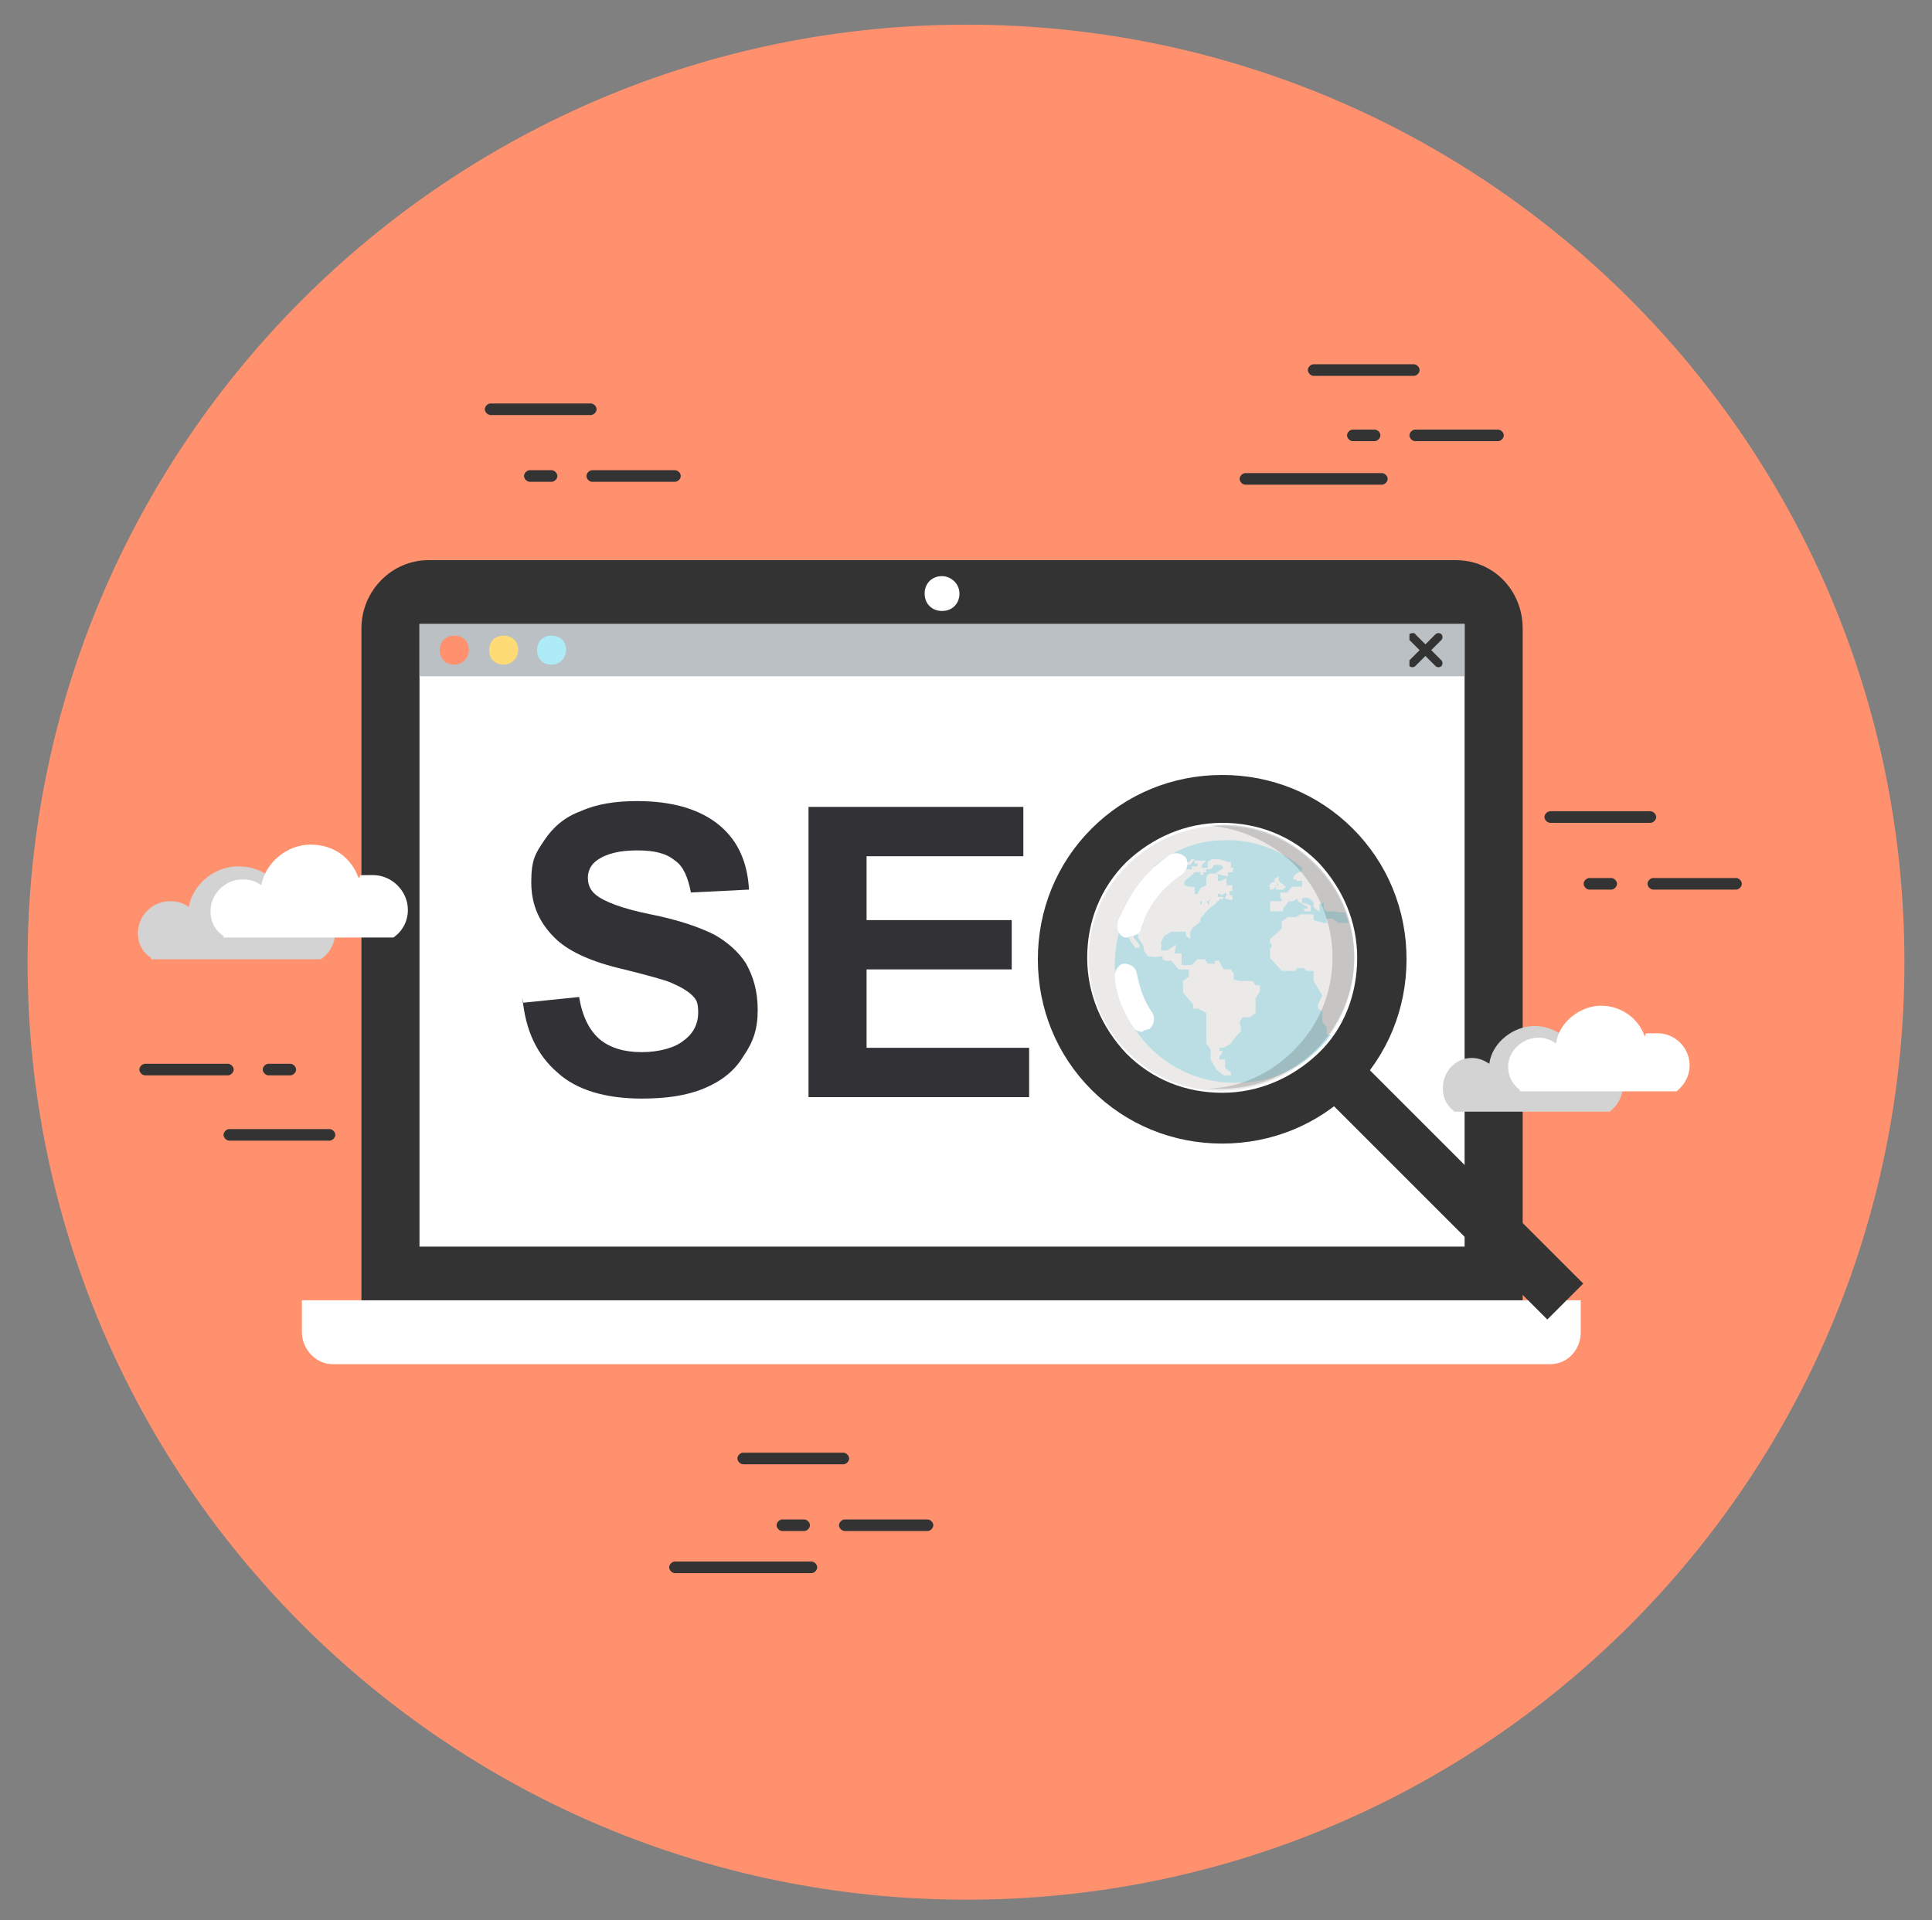<svg xmlns="http://www.w3.org/2000/svg" id="Layer_1" viewBox="0 0 133.1 132.3"><rect x="0" y="0" width="133.1" height="132.3" fill="#808080" stroke="none"/><defs><style>      .st0 {        fill: #fff;      }      .st1 {        fill: #ffdb76;      }      .st2 {        opacity: .4;      }      .st3 {        opacity: .2;      }      .st4 {        fill: #cccbc9;      }      .st5 {        fill: #d3d3d3;      }      .st6 {        fill: #333;      }      .st7 {        fill: #ff916e;      }      .st8 {        fill: #adebf6;      }      .st9 {        fill: #323136;      }      .st10 {        fill: #bac0c4;      }      .st11 {        opacity: .5;      }    </style></defs><path class="st7" d="M131.2,66.3c0,35.7-28.9,64.6-64.6,64.6S1.9,102,1.9,66.3,30.9,1.7,66.6,1.7c35.7,0,64.6,28.9,64.6,64.6Z"></path><g class="st11"><path class="st7" d="M46.5,98.4v-3.2h-1.5c-.2-1.2-.7-2.4-1.4-3.3l1.1-1.1-2.3-2.3-1.1,1.1c-.8-.5-1.6-.9-2.6-1.2-.2,0-.5-.1-.7-.2,0,0,0,0,0,0v-1.5s-3.2,0-3.2,0v1.5c-.3,0-.6.1-.9.2-.9.3-1.7.7-2.4,1.2l-1.1-1.1-2.3,2.3,1.1,1.1c-.7,1-1.2,2.1-1.4,3.3h-1.5s0,3.2,0,3.2h1.5c.2,1.2.7,2.4,1.4,3.3l-1.1,1.1,2.3,2.3,1.1-1.1c1,.7,2.1,1.2,3.3,1.4v1.5h3.2v-1.5c.3,0,.6-.1.9-.2.9-.3,1.7-.7,2.4-1.2l1.1,1.1,2.3-2.3-1.1-1.1c.7-1,1.2-2.1,1.4-3.3h1.5ZM36.4,103.5c-3.7,0-6.6-3-6.6-6.6s3-6.6,6.6-6.6,6.6,3,6.6,6.6-3,6.6-6.6,6.6Z"></path><path class="st7" d="M80.8,108.6v-1.7h-.8c-.1-.6-.4-1.2-.7-1.8l.6-.6-1.2-1.2-.6.6c-.4-.3-.9-.5-1.4-.6-.1,0-.3,0-.4,0,0,0,0,0,0,0v-.8s-1.7,0-1.7,0v.8c-.2,0-.3,0-.5.1-.5.1-.9.3-1.3.6l-.6-.6-1.2,1.2.6.6c-.4.5-.6,1.1-.7,1.8h-.8v1.7h.8c.1.6.4,1.2.7,1.8l-.6.6,1.2,1.2.6-.6c.5.4,1.1.6,1.8.7v.8h1.7v-.8c.2,0,.3,0,.5-.1.5-.1.9-.3,1.3-.6l.6.6,1.2-1.2-.6-.6c.4-.5.6-1.1.7-1.8h.8ZM75.5,111.3c-1.9,0-3.5-1.6-3.5-3.5s1.6-3.5,3.5-3.5,3.5,1.6,3.5,3.5-1.6,3.5-3.5,3.5Z"></path><path class="st7" d="M85.6,110.9c.1.1.3.2.4.3.1,0,.3.2.4.3l.8-.8c.2.1.4.2.5.3v1.1c.2.1.5.3.8.4l.7-.9c.2,0,.4.1.6.2v1.1c.4,0,.7.2,1.1.2l.5-1c.2,0,.4,0,.6,0l.3,1.1c.3,0,.7,0,1,0l.3-1.1c.2,0,.4,0,.6,0l.5,1c.3,0,.7-.1,1-.2v-1.1c.3,0,.5,0,.7-.2l.6.9c.3-.1.7-.2,1-.4v-1.1c0,0,.3-.2.5-.3l.8.8c.3-.2.6-.3.9-.5l-.3-1.1c.2-.1.3-.2.5-.4l.9.6c.3-.2.5-.4.8-.7l-.5-1c.1-.1.3-.3.4-.4l1,.4c.2-.3.4-.5.6-.8l-.7-.9c0,0,.1-.2.2-.3,0,0,.1-.2.2-.3l1.1.2c.2-.3.3-.6.5-.9l-.8-.8c0-.2.2-.4.2-.6h1.1c.1-.3.2-.6.3-.9l-1-.6c0-.2,0-.4.1-.6l1.1-.2c0-.3,0-.7.1-1l-1.1-.4c0-.2,0-.4,0-.6l1.1-.4c0-.3,0-.7,0-1l-1.1-.2c0-.2,0-.4-.1-.6l1-.6c0-.3-.2-.7-.3-1h-1.1c0-.2-.1-.4-.2-.6l.9-.7c-.1-.3-.3-.6-.4-.9l-1.1.2c0-.2-.2-.4-.3-.5l.7-.9c-.2-.3-.4-.6-.6-.8l-1.1.4c-.1-.2-.3-.3-.4-.5l.5-1c-.2-.2-.5-.5-.8-.7l-1,.6c-.2-.1-.3-.3-.5-.4l.3-1.1c-.1,0-.3-.2-.4-.3-.1,0-.3-.2-.4-.3l-.8.8c-.2-.1-.4-.2-.5-.3v-1.1c-.2-.1-.5-.3-.8-.4l-.7.9c-.2,0-.4-.1-.6-.2v-1.1c-.4,0-.7-.2-1.1-.2l-.5,1c-.2,0-.4,0-.6,0l-.3-1.1c-.3,0-.7,0-1,0l-.3,1.1c-.2,0-.4,0-.6,0l-.5-1c-.3,0-.7.1-1,.2v1.1c-.3,0-.5,0-.7.2l-.6-.9c-.3.1-.7.2-1,.4v1.1c0,0-.3.2-.5.3l-.8-.8c-.3.2-.6.3-.9.5l.3,1.1c-.2.1-.3.2-.5.4l-.9-.6c-.3.2-.5.4-.8.7l.5,1c-.1.1-.3.3-.4.4l-1-.4c-.2.3-.4.5-.6.8l.7.9c0,0-.1.2-.2.3,0,0-.1.2-.2.3l-1.1-.2c-.2.3-.3.6-.5.9l.8.8c0,.2-.2.4-.2.6h-1.1c-.1.3-.2.6-.3.9l1,.6c0,.2,0,.4-.1.6l-1.1.2c0,.3,0,.7-.1,1l1.1.4c0,.2,0,.4,0,.6l-1.1.4c0,.3,0,.7,0,1l1.1.2c0,.2,0,.4.1.6l-1,.6c0,.3.2.7.3,1h1.1c0,.2.1.4.2.6l-.9.7c.1.3.3.6.4.9l1.1-.2c0,.2.2.4.3.5l-.7.9c.2.3.4.6.6.8l1.1-.4c.1.2.3.3.4.5l-.5,1c.2.2.5.5.8.7l1-.6c.2.1.3.3.5.4l-.3,1.1ZM88,109.1l3.7-5.7c.3.1.6.2.9.3.2,0,.5,0,.7,0l1.4,6.6c-2.3.4-4.7,0-6.8-1.2ZM95.9,110.1l-1.4-6.6c.5-.2,1-.5,1.4-1l5.7,3.7c-1.4,2-3.5,3.3-5.7,3.9ZM102.1,105.3l-5.7-3.7c.2-.5.3-1.1.3-1.7l6.6-1.4c.4,2.3,0,4.7-1.2,6.8ZM103.2,97.4l-6.6,1.4c-.2-.5-.5-1-1-1.4l3.7-5.7c2,1.4,3.3,3.5,3.9,5.7ZM98.3,91.1l-3.7,5.7c-.5-.2-1.1-.3-1.7-.3l-1.4-6.6c2.3-.4,4.7,0,6.8,1.2ZM90.5,90.1l1.4,6.6c-.5.2-.9.5-1.3.9,0,0,0,0,0,.1l-5.7-3.7c1.4-2,3.5-3.3,5.7-3.9ZM84.2,95l5.7,3.7c-.2.5-.3,1.1-.3,1.7l-6.6,1.4c-.4-2.3,0-4.7,1.2-6.8ZM83.2,102.8l6.6-1.4c.2.5.5.9.9,1.3,0,0,0,0,.1,0l-3.7,5.7c-2-1.4-3.3-3.5-3.9-5.7Z"></path><path class="st7" d="M60.2,45.5c.1,0,.3.2.4.3.1,0,.3.2.4.3l.8-.7c.2,0,.3.2.5.3v1.1c.2.1.5.3.8.4l.7-.9c.2,0,.4.1.6.2v1.1c.4,0,.7.1,1,.2l.5-1c.2,0,.4,0,.6,0l.3,1c.3,0,.7,0,1,0l.3-1c.2,0,.4,0,.6,0l.4,1c.3,0,.7,0,1-.2v-1.1c.3,0,.5,0,.7-.2l.6.9c.3,0,.6-.2.9-.3v-1.1c0,0,.3-.2.4-.3l.8.8c.3-.2.6-.3.8-.5l-.3-1c.2-.1.3-.2.5-.3l.9.6c.3-.2.5-.4.7-.7l-.5-1c.1-.1.3-.3.4-.4l1,.4c.2-.2.4-.5.6-.8l-.6-.9c0,0,.1-.2.2-.2,0,0,.1-.2.2-.2l1.1.2c.2-.3.3-.6.5-.9l-.8-.7c0-.2.2-.4.2-.5h1.1c.1-.3.2-.6.3-.9l-.9-.6c0-.2,0-.4.1-.6l1.1-.2c0-.3,0-.7.1-1l-1-.4c0-.2,0-.4,0-.6l1-.4c0-.3,0-.7,0-1l-1.1-.2c0-.2,0-.4,0-.6l.9-.5c0-.3-.2-.6-.3-1h-1.1c0-.2-.1-.4-.2-.6l.8-.7c-.1-.3-.3-.6-.4-.9l-1.1.2c0-.2-.2-.3-.3-.5l.7-.8c-.2-.3-.4-.5-.6-.8l-1,.4c-.1-.2-.3-.3-.4-.4l.5-.9c-.2-.2-.5-.5-.7-.7l-.9.6c-.2-.1-.3-.2-.5-.4l.3-1c-.1,0-.3-.2-.4-.3-.1,0-.3-.2-.4-.3l-.8.7c-.2,0-.3-.2-.5-.3v-1.1c-.2-.1-.5-.3-.8-.4l-.7.9c-.2,0-.4-.1-.6-.2v-1.1c-.4,0-.7-.1-1-.2l-.5,1c-.2,0-.4,0-.6,0l-.3-1c-.3,0-.7,0-1,0l-.3,1c-.2,0-.4,0-.6,0l-.4-1c-.3,0-.7,0-1,.2v1.1c-.3,0-.5,0-.7.2l-.6-.9c-.3,0-.6.2-.9.3v1.1c0,0-.3.2-.4.3l-.8-.8c-.3.2-.6.3-.8.5l.3,1c-.2.1-.3.2-.5.3l-.9-.6c-.3.2-.5.4-.7.7l.5,1c-.1.1-.3.3-.4.4l-1-.4c-.2.2-.4.5-.6.8l.6.9c0,0-.1.2-.2.2,0,0-.1.2-.2.2l-1.1-.2c-.2.3-.3.6-.5.9l.8.7c0,.2-.2.4-.2.5h-1.1c-.1.3-.2.6-.3.9l.9.6c0,.2,0,.4-.1.6l-1.1.2c0,.3,0,.7-.1,1l1,.4c0,.2,0,.4,0,.6l-1,.4c0,.3,0,.7,0,1l1.1.2c0,.2,0,.4,0,.6l-.9.5c0,.3.2.6.3,1h1.1c0,.2.1.4.2.6l-.8.7c.1.3.3.6.4.9l1.1-.2c0,.2.2.3.3.5l-.7.8c.2.3.4.5.6.8l1-.4c.1.2.3.3.4.4l-.5.9c.2.2.5.5.7.7l.9-.6c.2.1.3.2.5.4l-.3,1ZM62.6,43.7l3.5-5.4c.3.1.6.2.9.3.2,0,.5,0,.7,0l1.4,6.3c-2.2.3-4.5,0-6.5-1.2ZM70.1,44.7l-1.4-6.3c.5-.2,1-.5,1.3-.9l5.4,3.5c-1.4,1.9-3.3,3.2-5.4,3.7ZM76.1,40.1l-5.4-3.5c.2-.5.3-1.1.3-1.6l6.3-1.4c.3,2.2,0,4.5-1.2,6.5ZM77,32.6l-6.3,1.4c-.2-.5-.5-1-.9-1.3l3.5-5.4c1.9,1.4,3.2,3.3,3.7,5.4ZM72.4,26.6l-3.5,5.4c-.5-.2-1.1-.3-1.6-.3l-1.4-6.3c2.2-.3,4.5,0,6.5,1.2ZM64.9,25.6l1.4,6.3c-.5.2-.9.5-1.2.8,0,0,0,0,0,0l-5.4-3.5c1.4-1.9,3.3-3.2,5.4-3.7ZM58.9,30.2l5.4,3.5c-.2.5-.3,1.1-.3,1.6l-6.3,1.4c-.3-2.2,0-4.5,1.2-6.5ZM57.9,37.7l6.3-1.4c.2.5.4.9.8,1.2,0,0,0,0,.1,0l-3.5,5.4c-1.9-1.4-3.2-3.3-3.7-5.4Z"></path></g><g><g><path class="st0" d="M20.8,89.6v2.2c0,1.2,1,2.2,2.1,2.2h83.9c1.2,0,2.1-1,2.1-2.2v-2.2H20.8Z"></path><path class="st6" d="M104.9,89.6v-46.3c0-2.6-2-4.7-4.6-4.7H29.5c-2.5,0-4.6,2.1-4.6,4.7v46.3h80Z"></path><rect class="st0" x="28.9" y="43" width="72" height="42.9"></rect><path class="st0" d="M66.1,40.9c0,.7-.5,1.2-1.2,1.2s-1.2-.5-1.2-1.2.5-1.2,1.2-1.2c.6,0,1.2.5,1.2,1.2Z"></path><rect class="st10" x="28.9" y="43" width="72" height="3.6"></rect><path class="st7" d="M32.3,44.8c0,.5-.4,1-1,1s-1-.4-1-1,.4-1,1-1,1,.4,1,1Z"></path><path class="st1" d="M35.7,44.8c0,.5-.4,1-1,1s-1-.4-1-1,.4-1,1-1,1,.4,1,1Z"></path><path class="st8" d="M39,44.8c0,.5-.4,1-1,1s-1-.4-1-1,.4-1,1-1,1,.4,1,1Z"></path><path class="st6" d="M98.6,44.8l.7-.7c.1-.1.1-.3,0-.4s-.3-.1-.4,0l-.7.7-.7-.7c0-.1-.3-.1-.4,0,0,.1,0,.3,0,.4l.7.7-.7.7c0,.1,0,.3,0,.4.1.1.3.1.4,0l.7-.7.7.7c.1.1.3.1.4,0,.1-.1.1-.3,0-.4l-.7-.7Z"></path></g><g><path class="st9" d="M36,69.1l3.9-.4c.2,1.3.7,2.3,1.4,2.9.7.6,1.7.9,2.9.9s2.3-.3,2.9-.8c.7-.5,1-1.2,1-1.9s-.1-.9-.4-1.2-.8-.6-1.5-.9c-.5-.2-1.6-.5-3.2-.9-2.2-.5-3.7-1.2-4.6-2-1.2-1.1-1.8-2.4-1.8-4s.3-2,.9-2.9c.6-.9,1.4-1.6,2.5-2,1.1-.5,2.4-.7,3.9-.7,2.5,0,4.4.6,5.7,1.7,1.3,1.1,1.9,2.6,2,4.4l-4,.2c-.2-1-.5-1.8-1.1-2.2-.6-.5-1.4-.7-2.6-.7s-2.1.2-2.8.7c-.4.3-.6.7-.6,1.2s.2.9.6,1.2c.5.4,1.7.9,3.7,1.3s3.4.9,4.4,1.4c.9.5,1.7,1.2,2.2,2,.5.9.8,1.9.8,3.2s-.3,2.2-1,3.2c-.6,1-1.5,1.7-2.7,2.2-1.2.5-2.6.7-4.3.7-2.5,0-4.5-.6-5.8-1.8-1.4-1.2-2.2-2.9-2.4-5.1Z"></path><path class="st9" d="M55.7,75.6v-20h14.8v3.4h-10.8v4.4h10v3.4h-10v5.4h11.2v3.4s-15.2,0-15.2,0Z"></path></g><g><g><path class="st0" d="M92.5,65.8c-.2-4.6-4-8.2-8.6-8h0c-4.6.2-8.2,4-8,8.6.2,4.6,4,8.2,8.6,8h0c4.6-.2,8.2-4,8-8.6Z"></path><path class="st6" d="M84.3,70.3h0s0,0,0,0Z"></path><path class="st8" d="M91.8,62.8h-.4s-.2-.2-.2-.2v-.4c0,0-.3.1-.3.1v.5c-.1,0-.4-.3-.4-.3v-.3s-.3-.3-.3-.3h-.1c0-.1-.4,0-.4,0v.3c.1,0,.6.2.6.2h0c0,0,0,.1,0,.1v.3s-.2,0-.2,0h-.2s-.1-.2-.1-.2h.3s0-.1,0-.1l-.7-.4v-.2c0,0-.3.2-.3.2h-.3s-.4.5-.4.5v.2c0,0-.3,0-.3,0h-.4s-.2,0-.2,0v-.5c0,0,0-.2,0-.2h.4c0,0,.4,0,.4,0v-.2s-.1,0-.1,0v-.4s.5,0,.5,0l.3-.4h.3c0,0,.3,0,.3,0h.1s0-.4,0-.4h-.3c0,.1-.1-.1-.1-.1h-.2s0-.2,0-.2l.2-.2.4-.2v-.2c-1.4-1.2-3.4-2-5.4-1.9h0c-1.8,0-3.5.7-4.8,1.8h.4s.2,0,.2,0h.4c0,0,0,.2,0,.2h.6s0-.2,0-.2h-.5s.1-.1.1-.1h0c0-.1-.4-.1-.4-.1l.5-.4h.5s.2.3.2.3h.4s.2-.2.2-.2h.2c0,0-.3.4-.3.4,0,0-.4,0-.4,0,0,0,0,.3,0,.3h.5s0-.2,0-.2h.4s0-.2,0-.2h-.2s0-.2,0-.2h.2c0,0,.6,0,.6,0l-.3.3v.2c0,0,.4,0,.4,0v-.4s.3-.2.3-.2h.5c0,0,.6.2.6.2h.2c0,0,0,.4,0,.4h.2c0,0-.1.3-.1.3h-.3s0,0,0,0v.3c0,0-.9-.2-.9-.2l.6-.4-.2-.2h-.5c0,0,0,.1,0,.1h0s0,0,0,0l-.2.2h-.3s0,.2,0,.2h0s0,0,0,0h-.2s0,.2,0,.2h-.2s0-.2,0-.2h-.4c0,.1-.7.6-.7.6v.3c0,0,.3.1.3.1h.4s0,.5,0,.5h.2s.2-.4.2-.4l.4-.2v-.6s.2-.2.2-.2h.6c0,.1,0,.5,0,.5h.2s.4-.2.4-.2v.5s.2,0,.2,0h.2c0,0,0,.4,0,.4h-.2c0,0,0,.3,0,.3h.2v.3h-.1s0,0,0,0h-.1s-.3-.1-.3-.1h0c0-.1.1-.2.1-.2h0c0-.1-.1-.2-.1-.2h0c0,.1-.3.2-.3.2h0s0,0,0,0h0s0-.1,0-.1h0s-.2,0-.2,0h0c0,0,0,.2,0,.2h.2s.2,0,.2,0h0s-.1.2-.1.2h0c0,0-.1-.1-.1-.1l-.4.4h0s-.5.4-.5.4l-.5.6v.2s-.5.4-.5.4l-.2.3v.5s-.3-.2-.3-.2v-.3s-1,0-1,0l-.5.3-.2.4v.3c0,0,0,.3,0,.3h.4s.6-.4.6-.4v.2c0,0-.1.4-.1.4h.5c0,0,0,.8,0,.8h.7c0,0,.4-.4.4-.4h.5c0,0,.2.3.2.3h.5s0-.2,0-.2h.3c0,.1.3.6.3.6h.5s.2.3.2.3v.4s.4.1.4.1h.2c0,0,.7,0,.7,0l.2.3h.3c0,0,0,.4,0,.4l-.3.5v1c0,0-.4.3-.4.3h-.5s-.2.3-.2.3h0s.1.5.1.5v.2c-.1,0-.5.5-.5.5l-.2.3-.5.3h-.3c0,0,0,.2,0,.2h.2c0,0,0,.2,0,.2l-.2.2v.2c.1,0,.4,0,.4,0v.2s0,.2,0,.2v.2s.4.3.4.3v.2s-.5,0-.5,0l-.5-.4-.4-.7v-.7s-.3-.4-.3-.4v-.7c0,0,0,0,0,0v-1.4s-.5-.3-.6-.3c0,0-.3,0-.3,0v-.3c0,0-.7-.8-.7-.8v-.3c0,0,0-.5,0-.5l.4-.3v-.5c0,0-.7,0-.7,0l-.5-.6h-.4c0,0-.2-.1-.2-.1v-.2s-.3,0-.3,0h0c0,.1-.7,0-.7,0l-.3-.4v-.2c.1,0-.4-.7-.4-.7v-.5c0,0-.3,0-.3,0v.5c0,0,.4.5.4.5v.2s-.3,0-.3,0l-.4-.6v-.7s-.4-.2-.4-.2v-.5c-.4,1-.6,2.1-.6,3.3.2,4.6,4,8.2,8.6,8h0c2.6,0,4.9-1.4,6.3-3.3h-.3s0-.5,0-.5l-.3-.4v-.7s-.3-.2-.3-.2v-.3s.3-.6.3-.6l-.6-1v-.7s-.5,0-.5,0l-.2-.2h-.4s-.2.2-.2.2h-.6s0,0,0,0h-.3s-.8-.9-.8-.9v-.7s.1,0,.1,0v-.3s-.1,0-.1,0v-.3c0,0,.8-.7.8-.7v-.5s.4-.3.4-.3h.2s.4,0,.4,0l.3-.2h.9c0-.1,0,.4,0,.4l.7.2h.1c0,0,.1,0,.1,0v-.3s.4,0,.4,0l.4.3h.7s0,0,0,0c0-.2-.2-.4-.2-.7ZM87.8,60.6h0c0-.1.3-.2.3-.2v.3c0,0,.2.2.2.2h.1c0,.1.2.2.2.2l-.2.2h-.3s-.2,0-.2,0v-.3s.2,0,.2,0h0c0-.1-.2-.2-.2-.2h-.1c0,0,0-.2,0-.2ZM87.4,61.1l.2-.3h.2c0,0,.2,0,.2,0v.2s-.3.3-.3.3h-.2s0-.2,0-.2ZM83.1,62.1h.2s0-.1,0-.1h0s.1,0,.1,0h0c0,0-.1.1-.1.1h0c0,.1,0,.2,0,.2h-.1s0,0,0,0h0s0-.1,0-.1ZM82.7,62.3h0c0-.1,0-.2,0-.2h.1c0,0,0,.2,0,.2h-.2Z"></path></g><path class="st6" d="M84.2,78.8c-3.4,0-6.6-1.3-9-3.7-2.4-2.4-3.7-5.6-3.7-9s1.3-6.6,3.7-9c2.4-2.4,5.6-3.7,9-3.7s6.6,1.3,9,3.7c2.4,2.4,3.7,5.6,3.7,9s-1.3,6.6-3.7,9c-2.4,2.4-5.6,3.7-9,3.7ZM84.2,56.7c-2.5,0-4.8,1-6.6,2.7-1.8,1.8-2.7,4.1-2.7,6.6s1,4.8,2.7,6.6c1.8,1.8,4.1,2.7,6.6,2.7s4.8-1,6.6-2.7,2.7-4.1,2.7-6.6-1-4.8-2.7-6.6c-1.8-1.8-4.1-2.7-6.6-2.7Z"></path><g class="st2"><path class="st4" d="M90.6,59.6c3.6,3.6,3.6,9.4,0,12.9s-9.4,3.6-12.9,0c-3.6-3.6-3.6-9.4,0-12.9,3.6-3.6,9.4-3.6,12.9,0Z"></path></g><g class="st3"><path class="st6" d="M83.4,56.9c2.1.2,4.1,1.1,5.7,2.6,3.6,3.6,3.6,9.4,0,12.9-1.6,1.6-3.6,2.5-5.7,2.6,2.6.2,5.2-.7,7.2-2.6,3.6-3.6,3.6-9.4,0-12.9-2-2-4.6-2.9-7.2-2.6Z"></path></g><path class="st0" d="M77.7,64.6c0,0-.1,0-.2,0-.4-.1-.6-.6-.5-1,0-.2.2-.5.3-.7.7-1.6,1.8-3,3.3-4,.4-.2.8-.1,1.1.2.2.4.1.8-.2,1.1-1.2.8-2.2,1.9-2.7,3.2,0,.2-.2.4-.2.6,0,.3-.4.5-.7.5Z"></path><path class="st0" d="M78.7,71.1c-.2,0-.5-.1-.6-.3-.7-1-1.2-2.2-1.3-3.5,0-.4.2-.8.6-.9.4,0,.8.2.9.6.2,1,.5,2,1.1,2.8.2.4.1.8-.2,1.1-.1,0-.3.1-.4.1Z"></path><rect class="st6" x="98.2" y="70.6" width="3.5" height="22.4" transform="translate(-28.6 94.6) rotate(-45)"></rect></g></g><g><path class="st6" d="M55.9,108.4h-9.4c-.2,0-.4-.2-.4-.4s.2-.4.4-.4h9.4c.2,0,.4.2.4.4s-.2.4-.4.4Z"></path><path class="st6" d="M55.4,105.5h-1.5c-.2,0-.4-.2-.4-.4s.2-.4.4-.4h1.5c.2,0,.4.2.4.4,0,.2-.2.4-.4.4Z"></path><path class="st6" d="M63.9,105.5h-5.7c-.2,0-.4-.2-.4-.4s.2-.4.4-.4h5.7c.2,0,.4.2.4.4,0,.2-.2.4-.4.4Z"></path><path class="st6" d="M58.1,100.9h-6.9c-.2,0-.4-.2-.4-.4s.2-.4.4-.4h6.9c.2,0,.4.2.4.4s-.2.4-.4.4Z"></path></g><g><path class="st6" d="M95.2,33.4h-9.4c-.2,0-.4-.2-.4-.4s.2-.4.4-.4h9.4c.2,0,.4.2.4.4,0,.2-.2.4-.4.4Z"></path><path class="st6" d="M94.7,30.4h-1.5c-.2,0-.4-.2-.4-.4s.2-.4.4-.4h1.5c.2,0,.4.2.4.4,0,.2-.2.4-.4.4Z"></path><path class="st6" d="M103.2,30.4h-5.7c-.2,0-.4-.2-.4-.4s.2-.4.4-.4h5.7c.2,0,.4.2.4.4,0,.2-.2.4-.4.4Z"></path><path class="st6" d="M97.4,25.9h-6.9c-.2,0-.4-.2-.4-.4s.2-.4.4-.4h6.9c.2,0,.4.2.4.4s-.2.4-.4.4Z"></path></g><g><path class="st6" d="M20,74.1h-1.5c-.2,0-.4-.2-.4-.4s.2-.4.4-.4h1.5c.2,0,.4.2.4.4s-.2.4-.4.4Z"></path><path class="st6" d="M15.7,74.1h-5.7c-.2,0-.4-.2-.4-.4s.2-.4.4-.4h5.7c.2,0,.4.2.4.4,0,.2-.2.4-.4.4Z"></path><path class="st6" d="M22.7,78.6h-6.9c-.2,0-.4-.2-.4-.4s.2-.4.4-.4h6.9c.2,0,.4.2.4.4s-.2.4-.4.4Z"></path></g><g><path class="st6" d="M111,61.3h-1.5c-.2,0-.4-.2-.4-.4s.2-.4.4-.4h1.5c.2,0,.4.2.4.4,0,.2-.2.4-.4.4Z"></path><path class="st6" d="M119.6,61.3h-5.7c-.2,0-.4-.2-.4-.4s.2-.4.4-.4h5.7c.2,0,.4.2.4.4,0,.2-.2.4-.4.4Z"></path><path class="st6" d="M113.7,56.7h-6.9c-.2,0-.4-.2-.4-.4s.2-.4.4-.4h6.9c.2,0,.4.2.4.4,0,.2-.2.4-.4.4Z"></path></g><g><path class="st6" d="M38,33.2h-1.5c-.2,0-.4-.2-.4-.4s.2-.4.4-.4h1.5c.2,0,.4.2.4.4,0,.2-.2.4-.4.4Z"></path><path class="st6" d="M46.5,33.2h-5.7c-.2,0-.4-.2-.4-.4s.2-.4.4-.4h5.7c.2,0,.4.2.4.4,0,.2-.2.4-.4.4Z"></path><path class="st6" d="M40.7,28.6h-6.9c-.2,0-.4-.2-.4-.4s.2-.4.4-.4h6.9c.2,0,.4.2.4.4,0,.2-.2.4-.4.4Z"></path></g><g><path class="st5" d="M10.4,66.1h11.7c.6-.4,1-1.1,1-1.9,0-1.3-1.1-2.4-2.4-2.4s-.7,0-1,.2c-.5-1.4-1.7-2.3-3.3-2.3s-3.1,1.2-3.4,2.8c-.4-.3-.8-.4-1.3-.4-1.2,0-2.2,1-2.2,2.2,0,.7.3,1.3.9,1.7Z"></path><path class="st0" d="M15.4,64.6h11.7c.6-.4,1-1.1,1-1.9,0-1.3-1.1-2.4-2.4-2.4s-.7,0-1,.2c-.5-1.4-1.7-2.3-3.3-2.3s-3.1,1.2-3.4,2.8c-.4-.3-.8-.4-1.3-.4-1.2,0-2.2,1-2.2,2.2,0,.7.3,1.3.9,1.7Z"></path></g><g><path class="st5" d="M100.1,76.6h10.8c.5-.4.9-1,.9-1.8,0-1.2-1-2.2-2.2-2.2s-.7,0-.9.2c-.4-1.2-1.6-2.1-3-2.1s-2.9,1.1-3.1,2.6c-.3-.2-.7-.4-1.2-.4-1.1,0-2,.9-2,2.1,0,.7.3,1.2.8,1.6Z"></path><path class="st0" d="M104.7,75.2h10.8c.5-.4.9-1,.9-1.8,0-1.2-1-2.2-2.2-2.2s-.7,0-.9.2c-.4-1.2-1.6-2.1-3-2.1s-2.9,1.1-3.1,2.6c-.3-.2-.7-.4-1.2-.4-1.1,0-2.1.9-2.1,2,0,.7.3,1.2.8,1.6Z"></path></g></svg>